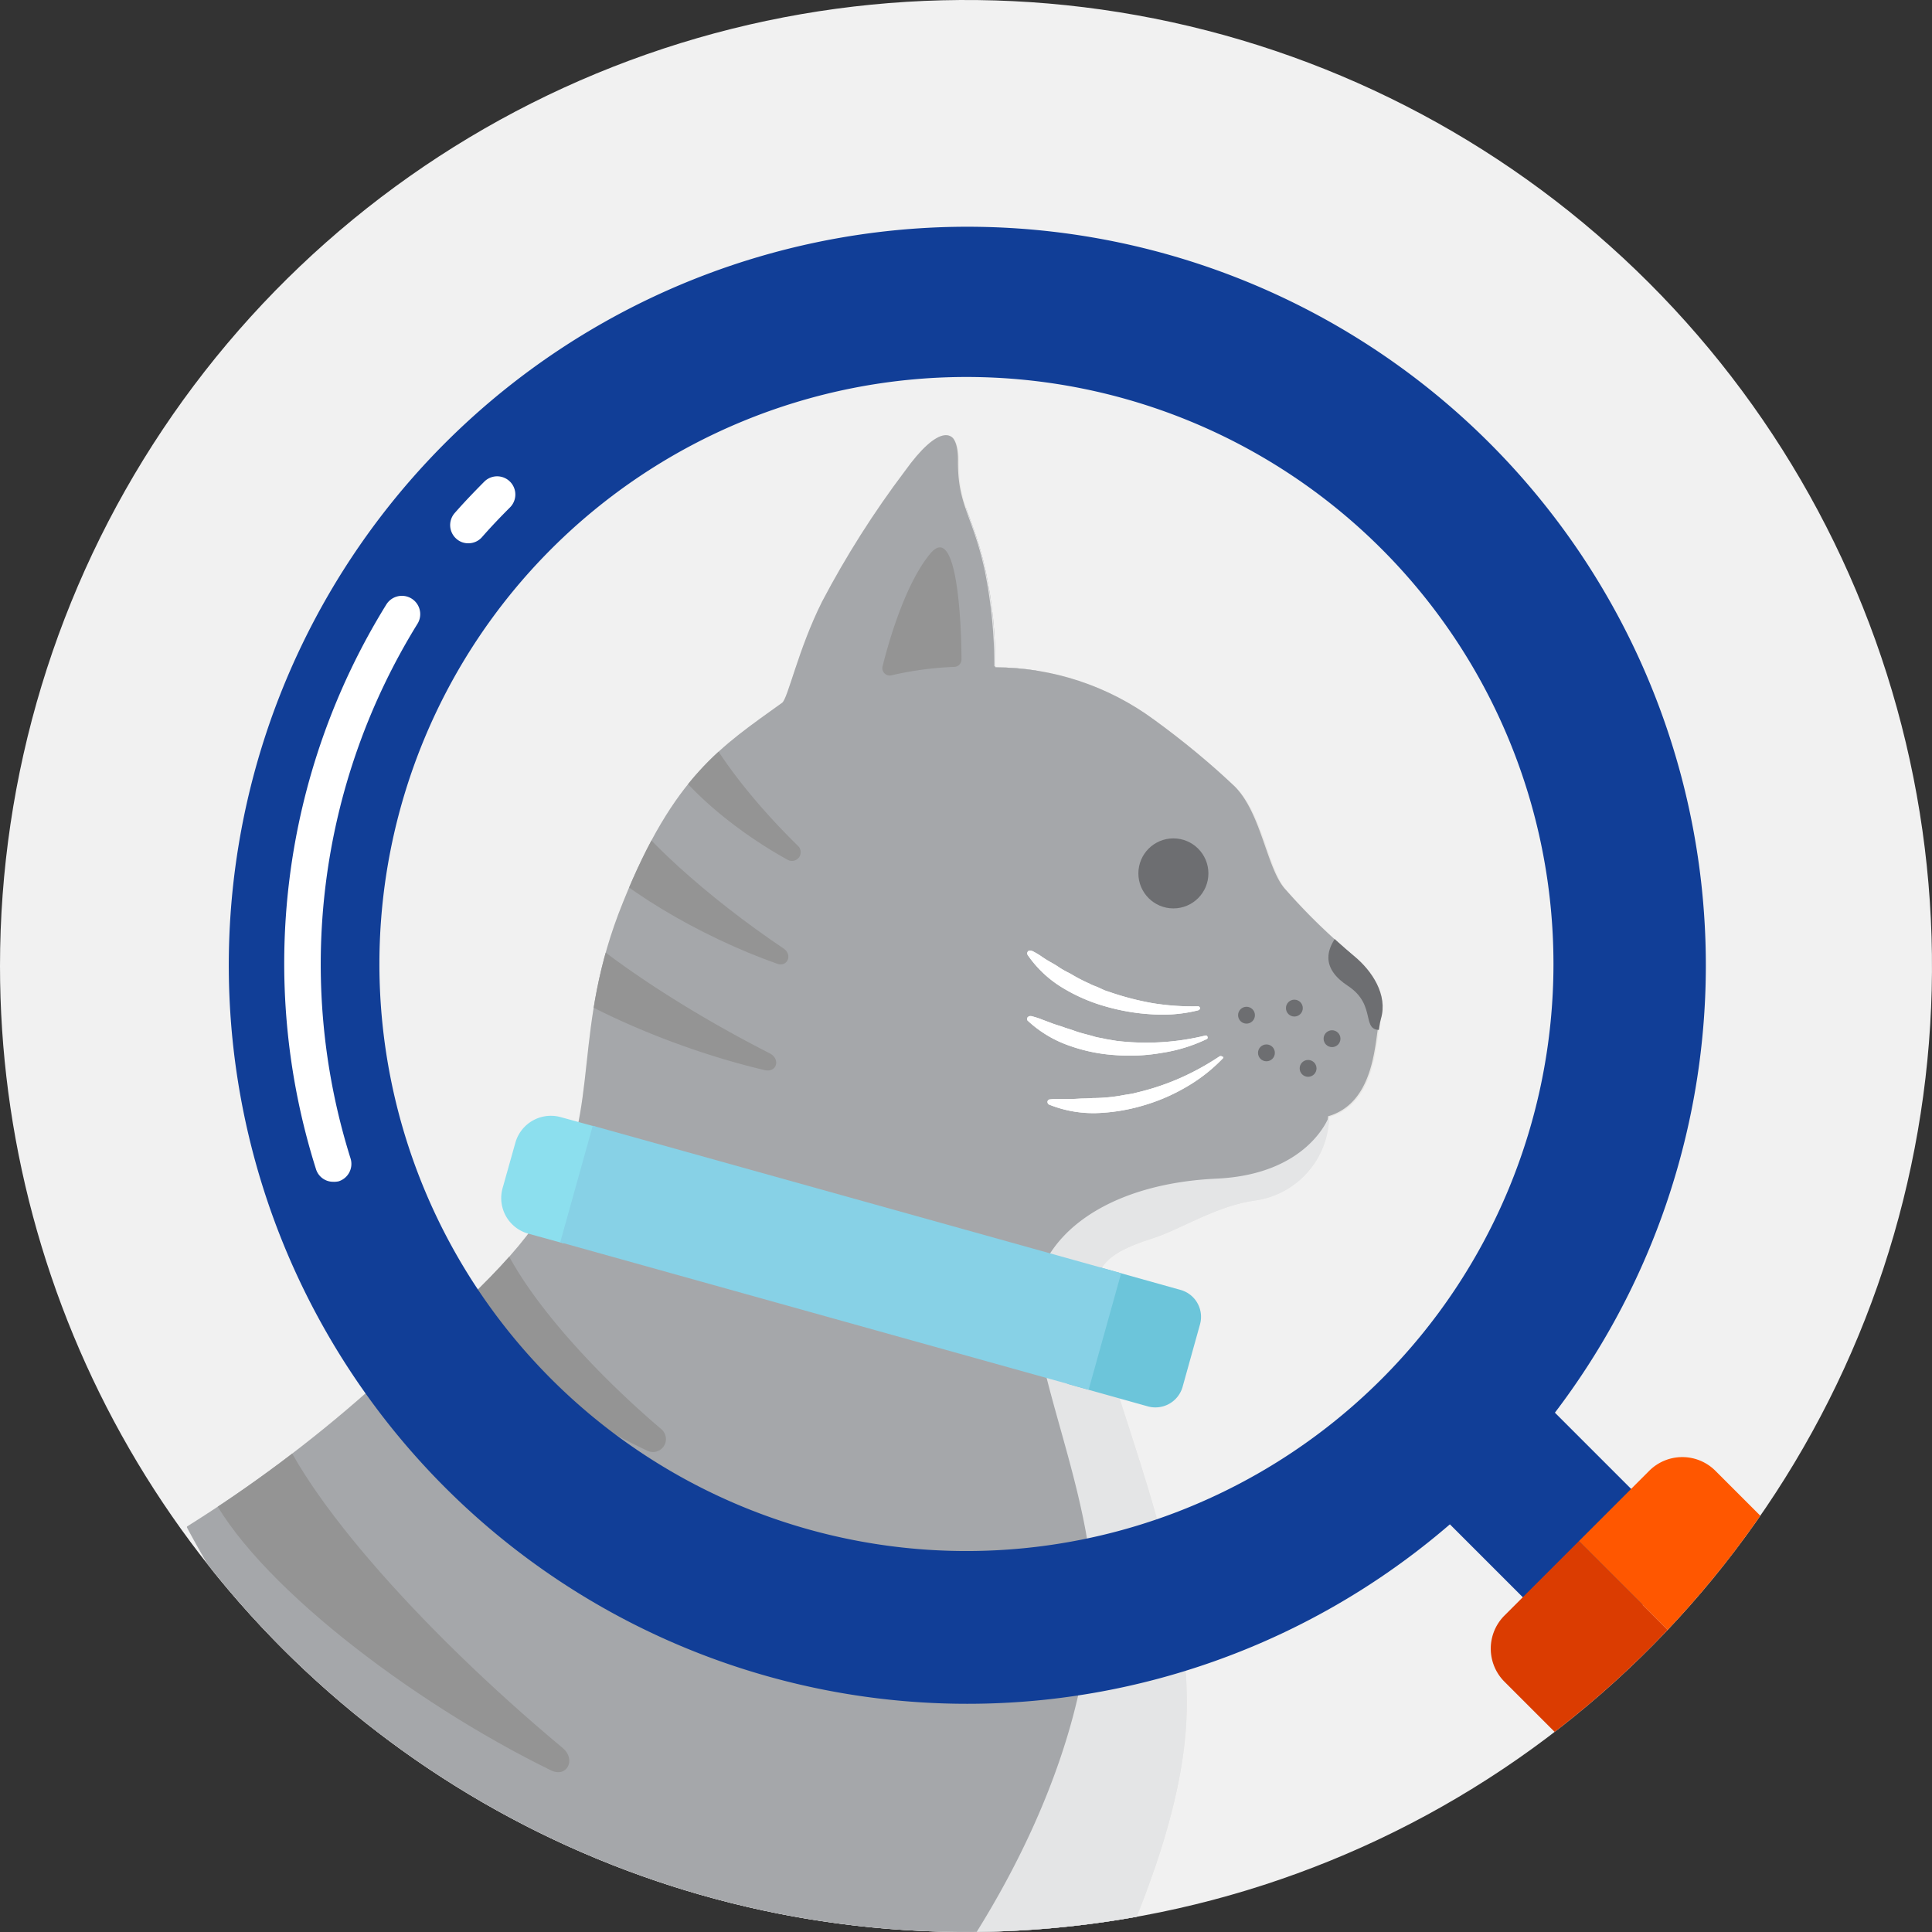 <svg id="magnifying-glass-gray-cat-icon" xmlns="http://www.w3.org/2000/svg" xmlns:xlink="http://www.w3.org/1999/xlink" width="130.458" height="130.458" viewBox="0 0 130.458 130.458">
  <rect x="0" y="0" width="130.458" height="130.458" fill="#333333" stroke="none"/>
  <defs>
    <clipPath id="clip-path">
      <path id="Path_2641" data-name="Path 2641" d="M65.229,130.458A65.229,65.229,0,1,0,0,65.229a65.228,65.228,0,0,0,65.229,65.229" fill="#f1f1f1"/>
    </clipPath>
    <clipPath id="clip-path-2">
      <path id="Path_2697" data-name="Path 2697" d="M0,65.229A65.229,65.229,0,1,0,65.229,0,65.228,65.228,0,0,0,0,65.229"/>
    </clipPath>
    <clipPath id="clip-path-3">
      <path id="Path_2694" data-name="Path 2694" d="M12.627,103.08a92.551,92.551,0,0,0,12.208-9.126c7.391-6.673,10.443-9.455,12.477-13.166C40.6,74.654,38.569,69.538,42.07,60.92c3.441-8.558,6.673-10.532,10.742-13.465.389-.269,1.077-3.591,2.693-6.822a64.175,64.175,0,0,1,5.6-8.827c2.184-3.052,3.65-3.172,3.65-.628-.03,2.992.987,3.65,1.8,7.361a30.375,30.375,0,0,1,.658,6.523,18.13,18.13,0,0,1,10.712,3.531,56.788,56.788,0,0,1,5.535,4.578c1.855,1.855,2.184,5.625,3.441,6.972a43.8,43.8,0,0,0,4.548,4.428c1.2.987,2.274,2.6,1.8,4.219-.359,1.227-.18,5.685-3.5,6.643A5.813,5.813,0,0,1,84.8,81.058c-2.6.329-5.057,1.945-6.912,2.543-3.8,1.2-4.279,2.3-3.71,5.655.9,5.236,6.194,16.487,5.954,26.331-.15,6.852-3.561,14.6-5.954,19.688L10.2,140.093Z"/>
    </clipPath>
    <clipPath id="clip-path-4">
      <path id="Path_2703" data-name="Path 2703" d="M65.229,130.458A65.229,65.229,0,1,0,0,65.229a65.228,65.228,0,0,0,65.229,65.229"/>
    </clipPath>
  </defs>
  <g id="Mask_Group_114" data-name="Mask Group 114" clip-path="url(#clip-path)">
    <g id="_221_Behavior_Insights-01" data-name="221_Behavior_Insights-01">
      <path id="Path_2674" data-name="Path 2674" d="M0,65.229A65.229,65.229,0,1,0,65.229,0,65.228,65.228,0,0,0,0,65.229" fill="#f1f1f1"/>
      <g id="Group_2633" data-name="Group 2633">
        <g id="Group_2632" data-name="Group 2632" clip-path="url(#clip-path-2)">
          <g id="Group_2629" data-name="Group 2629">
            <g id="Group_2628" data-name="Group 2628" clip-path="url(#clip-path-3)">
              <path id="Path_2675" data-name="Path 2675" d="M70.854,134.378a59.43,59.43,0,1,0-64.87-53.44,59.472,59.472,0,0,0,64.87,53.44" fill="#e8e7e5"/>
              <g id="Group_2613" data-name="Group 2613">
                <path id="Path_2676" data-name="Path 2676" d="M69.777,47.635a32.012,32.012,0,0,0,.15-6.553c-.3-3.77-1.137-4.548-.748-7.51.329-2.513-1.017-2.6-3.381.12a64.7,64.7,0,0,0-6.1,7.989c-1.825,2.992-2.843,6.194-3.232,6.4Z" fill="#a5a7aa"/>
                <path id="Path_2677" data-name="Path 2677" d="M69.777,47.635a32.012,32.012,0,0,0,.15-6.553c-.3-3.77-1.137-4.548-.748-7.51.329-2.513-1.017-2.6-3.381.12a64.7,64.7,0,0,0-6.1,7.989c-1.825,2.992-2.843,6.194-3.232,6.4Z" fill="#e4e5e6"/>
              </g>
              <g id="Group_2614" data-name="Group 2614">
                <path id="Path_2678" data-name="Path 2678" d="M59.424,16.068a59.46,59.46,0,0,0-46.8,87.012,92.551,92.551,0,0,0,12.208-9.126c7.391-6.673,10.443-9.455,12.477-13.166C40.6,74.654,38.569,69.538,42.07,60.92c3.441-8.558,6.673-10.532,10.742-13.465.389-.269,1.077-3.591,2.693-6.822a64.175,64.175,0,0,1,5.6-8.827c2.184-3.052,3.65-3.172,3.65-.628-.03,2.992.987,3.65,1.8,7.361a30.375,30.375,0,0,1,.658,6.523,18.13,18.13,0,0,1,10.712,3.531,56.788,56.788,0,0,1,5.535,4.578c1.855,1.855,2.184,5.625,3.441,6.972a43.8,43.8,0,0,0,4.548,4.428c1.2.987,2.274,2.6,1.8,4.219-.359,1.227-.18,5.685-3.5,6.643A5.813,5.813,0,0,1,84.8,81.058c-2.6.329-5.057,1.945-6.912,2.543-3.8,1.2-4.279,2.3-3.71,5.655.9,5.236,6.194,16.487,5.954,26.331-.15,6.852-2.753,13.225-5.147,18.312A59.464,59.464,0,0,0,59.424,16.068Z" fill="none"/>
                <path id="Path_2679" data-name="Path 2679" d="M74.116,89.2c-.569-3.351-.12-4.428,3.71-5.655,1.855-.6,4.309-2.214,6.912-2.543a5.813,5.813,0,0,0,4.937-5.625c3.321-.957,3.142-5.416,3.5-6.643.479-1.616-.6-3.232-1.8-4.219a40.882,40.882,0,0,1-4.548-4.428c-1.287-1.346-1.616-5.117-3.441-6.972a53.437,53.437,0,0,0-5.535-4.578A18.13,18.13,0,0,0,67.144,45a32.683,32.683,0,0,0-.658-6.523c-.808-3.68-1.825-4.339-1.8-7.361.03-2.543-1.466-2.424-3.65.628a67.159,67.159,0,0,0-5.6,8.827c-1.616,3.232-2.3,6.553-2.693,6.822-4.069,2.932-7.3,4.907-10.742,13.465-3.5,8.647-1.466,13.764-4.758,19.868-2,3.74-5.057,6.523-12.477,13.166a92.552,92.552,0,0,1-12.208,9.126c10.951,20.616,31.717,35.008,56.4,32.644,1.376-.12,3.411.239,4.758.03,2.394-5.087,6.164-13.345,6.313-20.2C80.34,105.713,75.013,94.463,74.116,89.2Z" fill="#a5a7aa"/>
              </g>
              <circle id="Ellipse_272" data-name="Ellipse 272" cx="2.364" cy="2.364" r="2.364" transform="translate(76.869 56.612)" fill="#6d6e71"/>
              <g id="Group_2618" data-name="Group 2618">
                <g id="Group_2615" data-name="Group 2615">
                  <path id="Path_2680" data-name="Path 2680" d="M80.908,68.221a10.091,10.091,0,0,1-3.142.269,14.1,14.1,0,0,1-3.142-.539,11.654,11.654,0,0,1-2.932-1.287,7.657,7.657,0,0,1-2.3-2.184.2.2,0,0,1,.06-.269.256.256,0,0,1,.209,0h.03a4.762,4.762,0,0,1,.658.389,7.158,7.158,0,0,0,.628.389,7.158,7.158,0,0,1,.628.389,7.138,7.138,0,0,0,.658.359,11.01,11.01,0,0,0,1.317.688c.209.12.449.18.688.3l.329.15.359.12a18.767,18.767,0,0,0,2.9.748,16.917,16.917,0,0,0,3.022.209h0a.137.137,0,0,1,.15.12C81.028,68.161,80.968,68.191,80.908,68.221Z" fill="#fff"/>
                </g>
                <g id="Group_2616" data-name="Group 2616">
                  <path id="Path_2681" data-name="Path 2681" d="M81.477,70.166a10.722,10.722,0,0,1-3.022.928,12.544,12.544,0,0,1-3.172.15,11.314,11.314,0,0,1-3.142-.658,7.907,7.907,0,0,1-2.723-1.646.168.168,0,0,1,0-.269.22.22,0,0,1,.18-.06h.03a5.472,5.472,0,0,1,.748.239l.718.269c.239.09.479.15.718.239s.479.15.718.239c.479.18.957.269,1.436.419.239.06.479.09.718.15l.359.06.359.06a16.847,16.847,0,0,0,5.984-.359h0a.114.114,0,0,1,.15.09A.109.109,0,0,1,81.477,70.166Z" fill="#fff"/>
                </g>
                <g id="Group_2617" data-name="Group 2617">
                  <path id="Path_2682" data-name="Path 2682" d="M82.584,71.453A11.143,11.143,0,0,1,80.1,73.4a12.748,12.748,0,0,1-2.932,1.257A12.541,12.541,0,0,1,74,75.163a8.016,8.016,0,0,1-3.142-.569.2.2,0,0,1-.12-.239.2.2,0,0,1,.15-.12h.03a6.763,6.763,0,0,1,.778-.03h.748c.239,0,.509-.03.748-.03s.509-.03.748-.03a11.63,11.63,0,0,0,1.466-.12c.239-.03.479-.09.718-.12l.359-.06.359-.09a16.723,16.723,0,0,0,2.843-.957,17.7,17.7,0,0,0,2.663-1.466h0c.06-.03.15-.03.18.03C82.614,71.333,82.614,71.423,82.584,71.453Z" fill="#fff"/>
                </g>
              </g>
              <circle id="Ellipse_273" data-name="Ellipse 273" cx="0.569" cy="0.569" r="0.569" transform="translate(83.601 67.982)" fill="#6d6e71"/>
              <circle id="Ellipse_274" data-name="Ellipse 274" cx="0.569" cy="0.569" r="0.569" transform="translate(84.947 70.525)" fill="#6d6e71"/>
              <circle id="Ellipse_275" data-name="Ellipse 275" cx="0.569" cy="0.569" r="0.569" transform="translate(86.833 67.503)" fill="#6d6e71"/>
              <circle id="Ellipse_276" data-name="Ellipse 276" cx="0.569" cy="0.569" r="0.569" transform="translate(87.76 71.573)" fill="#6d6e71"/>
              <circle id="Ellipse_277" data-name="Ellipse 277" cx="0.569" cy="0.569" r="0.569" transform="translate(89.376 69.568)" fill="#6d6e71"/>
              <g id="Group_2622" data-name="Group 2622">
                <g id="Group_2619" data-name="Group 2619">
                  <path id="Path_2683" data-name="Path 2683" d="M80.908,68.221a10.091,10.091,0,0,1-3.142.269,14.1,14.1,0,0,1-3.142-.539,11.654,11.654,0,0,1-2.932-1.287,7.657,7.657,0,0,1-2.3-2.184.2.2,0,0,1,.06-.269.256.256,0,0,1,.209,0h.03a4.762,4.762,0,0,1,.658.389,7.158,7.158,0,0,0,.628.389,7.158,7.158,0,0,1,.628.389,7.138,7.138,0,0,0,.658.359,11.01,11.01,0,0,0,1.317.688c.209.12.449.18.688.3l.329.15.359.12a18.767,18.767,0,0,0,2.9.748,16.917,16.917,0,0,0,3.022.209h0a.137.137,0,0,1,.15.12C81.028,68.161,80.968,68.191,80.908,68.221Z" fill="#fff"/>
                </g>
                <g id="Group_2620" data-name="Group 2620">
                  <path id="Path_2684" data-name="Path 2684" d="M81.477,70.166a10.722,10.722,0,0,1-3.022.928,12.544,12.544,0,0,1-3.172.15,11.314,11.314,0,0,1-3.142-.658,7.907,7.907,0,0,1-2.723-1.646.168.168,0,0,1,0-.269.22.22,0,0,1,.18-.06h.03a5.472,5.472,0,0,1,.748.239l.718.269c.239.09.479.15.718.239s.479.15.718.239c.479.18.957.269,1.436.419.239.06.479.09.718.15l.359.06.359.06a16.847,16.847,0,0,0,5.984-.359h0a.114.114,0,0,1,.15.09A.109.109,0,0,1,81.477,70.166Z" fill="#fff"/>
                </g>
                <g id="Group_2621" data-name="Group 2621">
                  <path id="Path_2685" data-name="Path 2685" d="M82.584,71.453A11.143,11.143,0,0,1,80.1,73.4a12.748,12.748,0,0,1-2.932,1.257A12.541,12.541,0,0,1,74,75.163a8.016,8.016,0,0,1-3.142-.569.2.2,0,0,1-.12-.239.2.2,0,0,1,.15-.12h.03a6.763,6.763,0,0,1,.778-.03h.748c.239,0,.509-.03.748-.03s.509-.03.748-.03a11.63,11.63,0,0,0,1.466-.12c.239-.03.479-.09.718-.12l.359-.06.359-.09a16.723,16.723,0,0,0,2.843-.957,17.7,17.7,0,0,0,2.663-1.466h0c.06-.03.15-.03.18.03C82.614,71.333,82.614,71.423,82.584,71.453Z" fill="#fff"/>
                </g>
              </g>
              <g id="Group_2625" data-name="Group 2625">
                <g id="Group_2623" data-name="Group 2623">
                  <path id="Path_2686" data-name="Path 2686" d="M30.819,88.119c2.394,3.531,7.72,7.421,12.9,9.844a.874.874,0,0,0,.928-1.466c-5.057-4.309-9.4-9.336-10.891-12.956C32.794,85.127,31.807,86.653,30.819,88.119Z" fill="#949494"/>
                  <path id="Path_2687" data-name="Path 2687" d="M14.063,100.567C17,106.7,27.707,114.9,37.193,119.537c1.077.539,1.735-.718.808-1.5-9.695-8.079-18.312-17.8-19.718-23.249C16.786,96.677,15.35,98.592,14.063,100.567Z" fill="#949494"/>
                </g>
                <g id="Group_2624" data-name="Group 2624">
                  <path id="Path_2688" data-name="Path 2688" d="M44.7,50.657c1.5,2.573,5,5.476,8.468,7.391a.591.591,0,0,0,.688-.957c-3.291-3.232-6.074-6.882-6.942-9.455C46.2,48.712,45.451,49.7,44.7,50.657Z" fill="#949494"/>
                  <path id="Path_2689" data-name="Path 2689" d="M52.931,64.062c-5.147-3.471-9.874-7.69-11.849-10.862-.748,1.2-1.526,2.334-2.274,3.471,2.633,3.172,8.5,6.583,13.674,8.408C53.171,65.319,53.53,64.481,52.931,64.062Z" fill="#949494"/>
                  <path id="Path_2690" data-name="Path 2690" d="M33.063,62.985c2.932,3.71,11.43,7.6,18.581,9.276.808.18,1.077-.748.329-1.137-7.81-3.98-15.14-9.216-16.906-12.687A38.2,38.2,0,0,0,33.063,62.985Z" fill="#949494"/>
                </g>
                <path id="Path_2691" data-name="Path 2691" d="M60.2,45.6a.5.5,0,0,1-.6-.628c.419-1.676,1.526-5.535,3.2-7.57,1.885-2.3,2.124,5.087,2.124,7.121a.5.5,0,0,1-.509.509A22.581,22.581,0,0,0,60.2,45.6Z" fill="#949494"/>
              </g>
              <g id="Group_2627" data-name="Group 2627">
                <g id="Group_2626" data-name="Group 2626">
                  <path id="Path_2692" data-name="Path 2692" d="M81.028,88.957l7.6-6.583,2.693-5.865L89.735,75.4s-1.376,3.92-7.63,4.189c-6.254.3-10.622,2.872-11.909,6.493s1.825,10.353,3.112,17.295c1.616,8.767-2.394,21.3-11.52,33.033,2.095.03,4.967.718,7.091.509a59.377,59.377,0,0,0,9.635-1.556l6.373-17.175Z" fill="#e4e5e6"/>
                </g>
                <path id="Path_2693" data-name="Path 2693" d="M91.381,62.057c-2.364,2-2,3.441-.359,4.518,2,1.317.808,3.112,2.3,2.962,1.616-.15.808-.6.957-1.5C94.4,67.144,98.143,64.78,91.381,62.057Z" fill="#6d6e71"/>
              </g>
            </g>
          </g>
          <g id="Group_2631" data-name="Group 2631">
            <g id="Group_2630" data-name="Group 2630">
              <path id="Path_2695" data-name="Path 2695" d="M38.06,83.96,35.667,83.3a2.491,2.491,0,0,1-1.735-3.052l.868-3.082a2.491,2.491,0,0,1,3.052-1.735l2.394.658Z" fill="#8cdfee"/>
              <path id="Path_2696" data-name="Path 2696" d="M77.527,94.971l-5.446-1.526,2.184-7.869L79.711,87.1a1.887,1.887,0,0,1,1.317,2.334l-1.167,4.189A1.908,1.908,0,0,1,77.527,94.971Z" fill="#6cc5da"/>
              <rect id="Rectangle_815" data-name="Rectangle 815" width="37.043" height="8.169" transform="translate(40.026 76.015) rotate(15.593)" fill="#87d1e6"/>
            </g>
          </g>
        </g>
      </g>
      <g id="Group_2640" data-name="Group 2640">
        <g id="Group_2639" data-name="Group 2639">
          <path id="Path_2698" data-name="Path 2698" d="M114.45,104.845l-9.455-9.455a49.869,49.869,0,1,0-7.091,7.54l9.216,9.216ZM37.222,93.116a39.639,39.639,0,1,1,56.073,0A39.64,39.64,0,0,1,37.222,93.116Z" fill="#113e97"/>
          <g id="Group_2634" data-name="Group 2634">
            <path id="Path_2699" data-name="Path 2699" d="M31.627,36.684a1.18,1.18,0,0,1-.808-.3,1.231,1.231,0,0,1-.12-1.735c.628-.718,1.317-1.436,2-2.124A1.227,1.227,0,1,1,34.44,34.26c-.658.658-1.287,1.317-1.885,2A1.214,1.214,0,0,1,31.627,36.684Z" fill="#fff"/>
          </g>
          <g id="Group_2635" data-name="Group 2635">
            <path id="Path_2700" data-name="Path 2700" d="M22.5,79.8a1.211,1.211,0,0,1-1.167-.868,46.047,46.047,0,0,1,4.758-38.12,1.237,1.237,0,0,1,2.095,1.317,43.719,43.719,0,0,0-4.518,36.085,1.232,1.232,0,0,1-.808,1.556A1.457,1.457,0,0,1,22.5,79.8Z" fill="#fff"/>
          </g>
          <g id="Group_2638" data-name="Group 2638">
            <g id="Group_2637" data-name="Group 2637" clip-path="url(#clip-path-4)">
              <g id="Group_2636" data-name="Group 2636">
                <path id="Path_2701" data-name="Path 2701" d="M130.458,118.4a3.16,3.16,0,0,0,0-4.458L115.827,99.31a3.16,3.16,0,0,0-4.458,0l-4.758,4.758,19.09,19.09Z" fill="#ff5700"/>
                <path id="Path_2702" data-name="Path 2702" d="M106.611,104.067l-5.027,5.027a3.16,3.16,0,0,0,0,4.458l14.632,14.632a3.16,3.16,0,0,0,4.458,0l5.027-5.027Z" fill="#db3c01"/>
              </g>
            </g>
          </g>
        </g>
      </g>
    </g>
  </g>
</svg>
